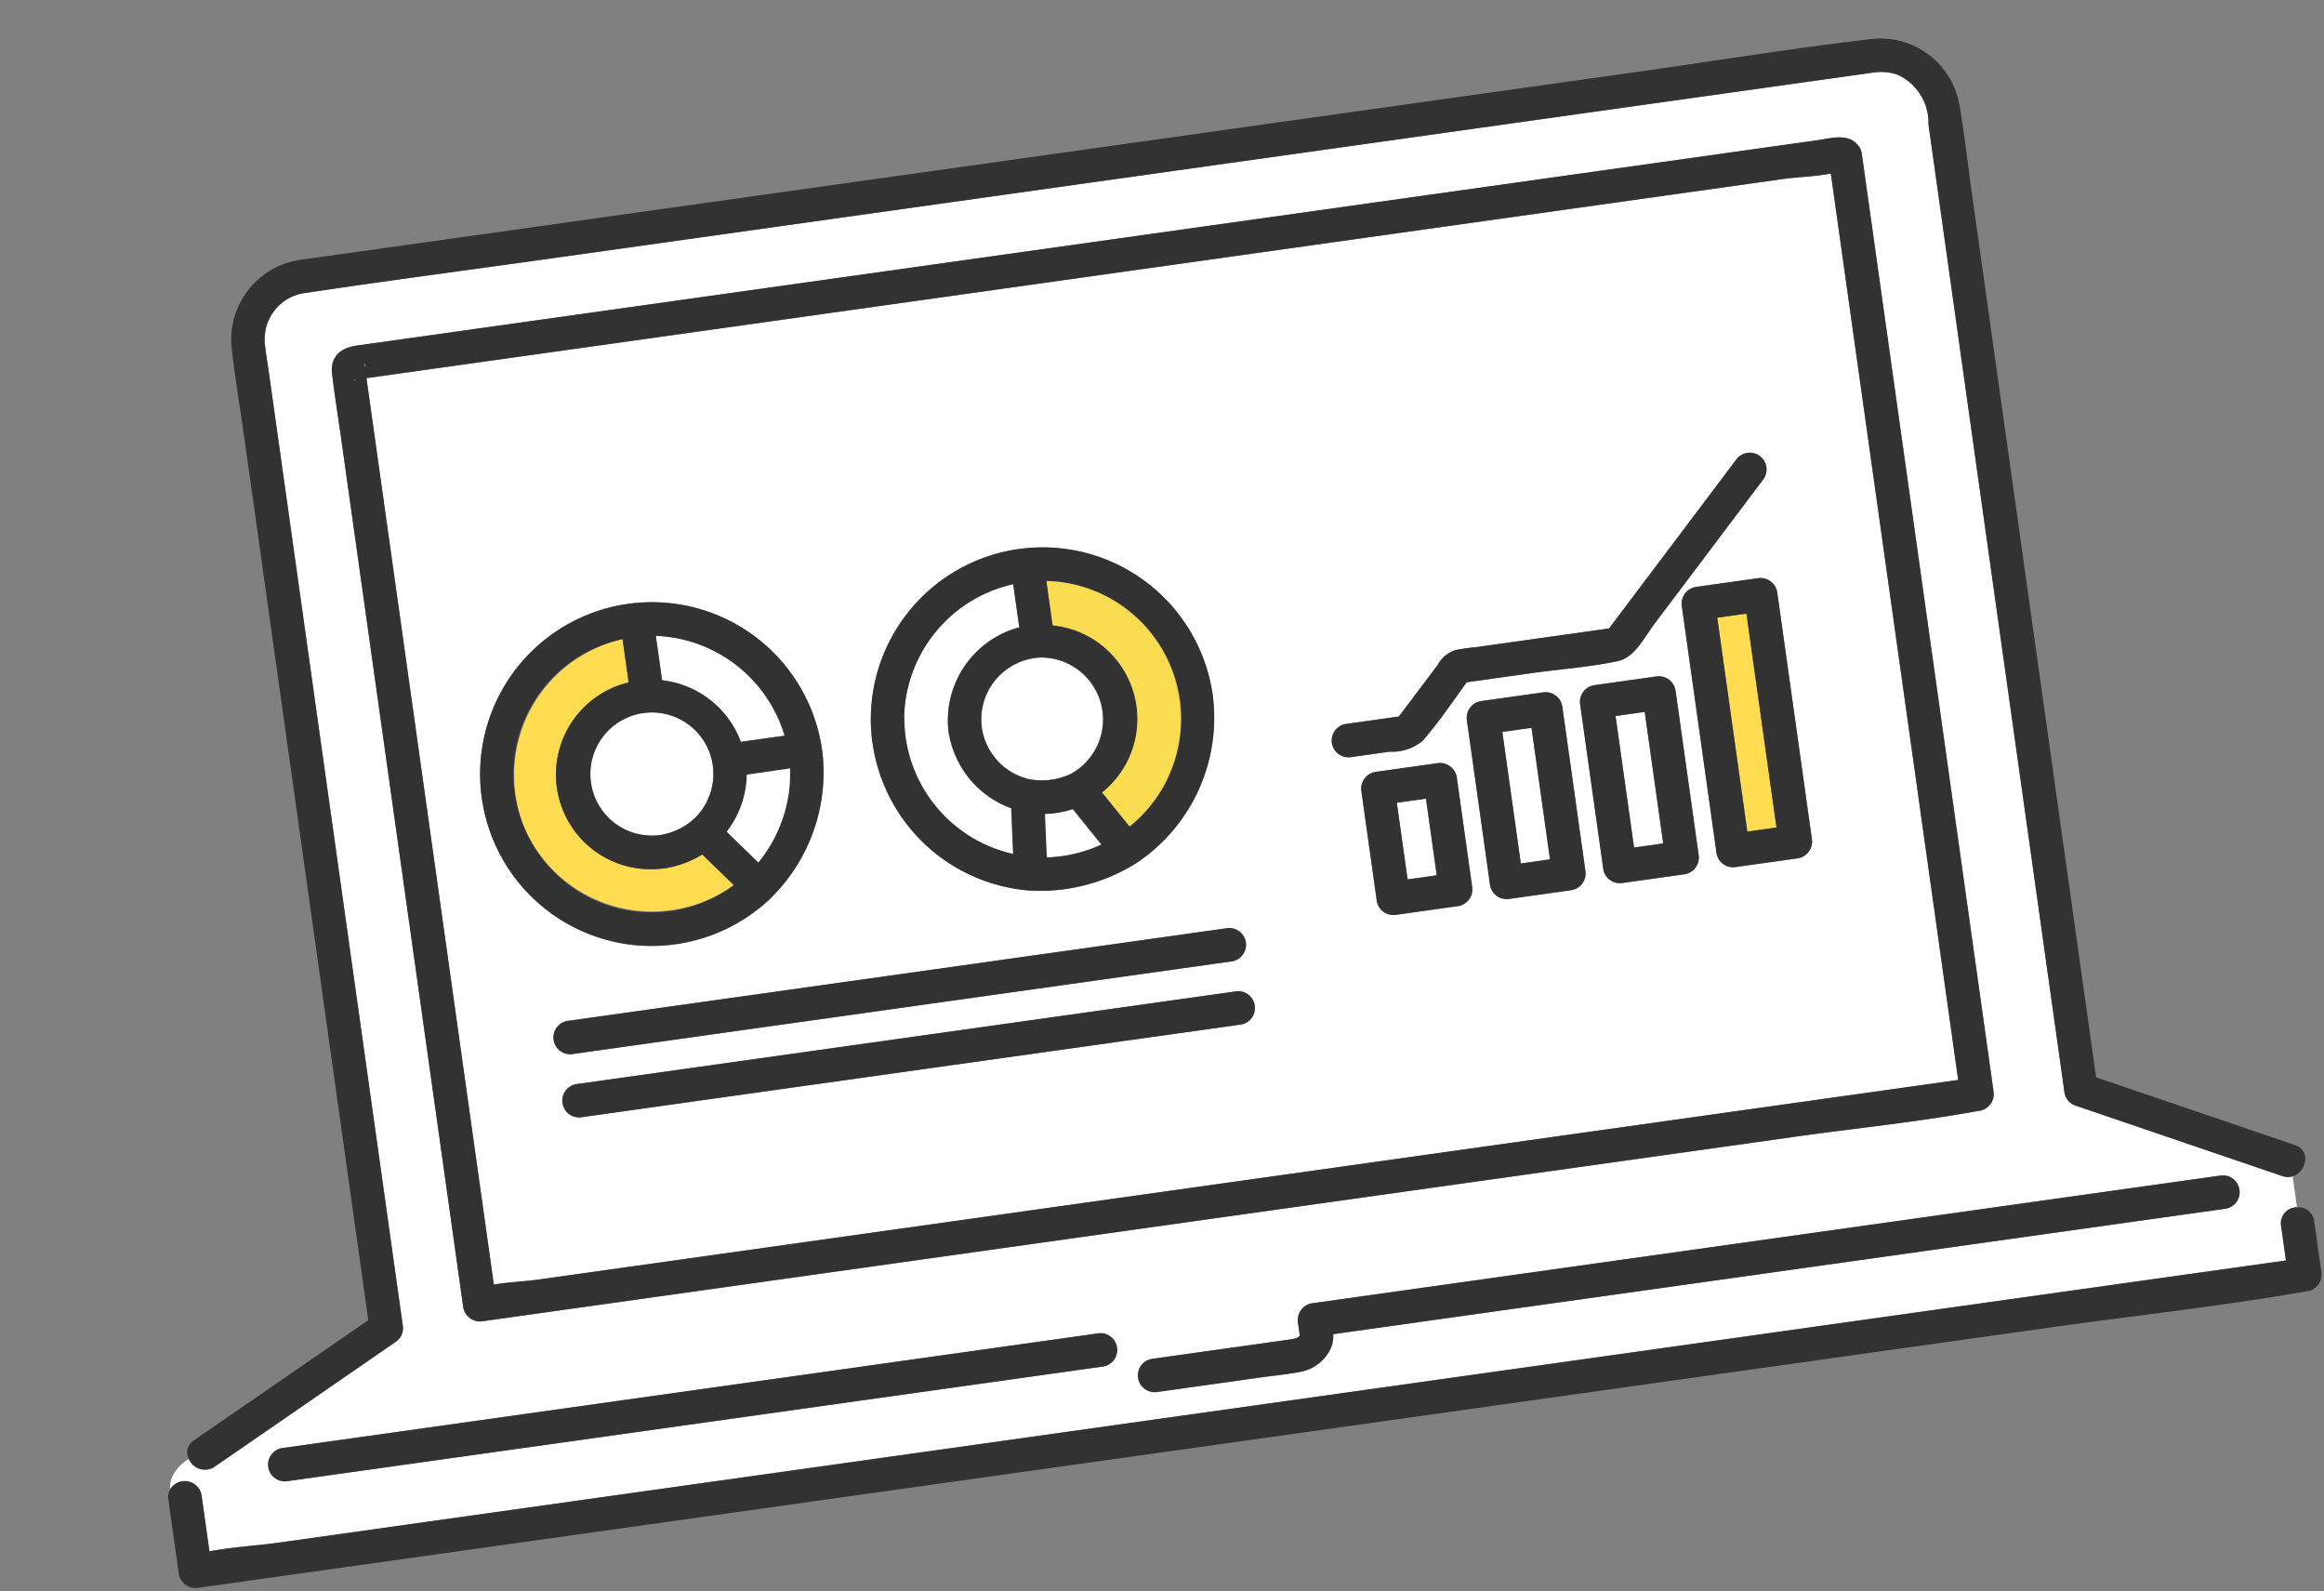 <svg xmlns="http://www.w3.org/2000/svg" xmlns:xlink="http://www.w3.org/1999/xlink" width="73.628" height="50.403" viewBox="0 0 73.628 50.403">
  <rect x="0" y="0" width="73.628" height="50.403" fill="#808080" stroke="none"/>
  <defs>
    <clipPath id="clip-path">
      <rect id="長方形_29" data-name="長方形 29" width="68.552" height="41.264" fill="none"/>
    </clipPath>
  </defs>
  <g id="グループ_23" data-name="グループ 23" transform="translate(0 9.541) rotate(-8)">
    <g id="グループ_22" data-name="グループ 22" clip-path="url(#clip-path)">
      <path id="パス_80" data-name="パス 80" d="M68.644,46.564l-6.2-3.133a.526.526,0,0,1-.263-.458V12.024a1.674,1.674,0,0,0-.758-1.7,1.621,1.621,0,0,0-.757-.172c-.263,0-.526,0-.79,0H18.342c-2.59,0-5.182-.025-7.773,0a1.476,1.476,0,0,0-1.55,1.434c-.013.3,0,.594,0,.89v30.5a.525.525,0,0,1-.263.458L2.5,46.564a.555.555,0,0,1-.781-.356,1.281,1.281,0,0,0-.6.484A.83.83,0,0,0,1,47.073a.54.54,0,0,1,.955.322v1.8c.731-.036,1.5.032,2.215.032H68.385V48.12a.507.507,0,0,1,.582-.51v-.99a.532.532,0,0,1-.323-.056M10.994,12.812c.011-.555.389-.782.893-.782H58.611c.41,0,1-.095,1.249.312a.5.5,0,0,1,.1.314v30a.538.538,0,0,1-.53.53c-.028,0-.056,0-.084,0-1.928.079-3.875,0-5.8,0H11.525a.538.538,0,0,1-.53-.53V14.947c0-.711-.014-1.423,0-2.134M30.821,47.339H4.682a.531.531,0,0,1,0-1.061H30.821a.531.531,0,0,1,0,1.061m35.912,0H38.172a.98.98,0,0,1-.123.408,1.321,1.321,0,0,1-1.1.63c-.4.021-.813,0-1.217,0H32.364a.531.531,0,0,1,0-1.061h4.369A2.183,2.183,0,0,0,37,47.3a.333.333,0,0,0,.119-.061c0-.021,0-.041,0-.056,0-.125,0-.252,0-.377a.538.538,0,0,1,.53-.53H66.733a.531.531,0,0,1,0,1.061" transform="translate(-0.896 -9.064)" fill="#fff"/>
      <path id="パス_81" data-name="パス 81" d="M75,36.583l-5.94-3V5.277c0-.92.029-1.844,0-2.762A2.543,2.543,0,0,0,66.515.025c-2.477-.058-4.962,0-7.44,0h-42c-.246,0-.493-.006-.739,0a2.545,2.545,0,0,0-2.553,2.483c-.03.916,0,1.838,0,2.754V33.581l-6,3a.449.449,0,0,0-.245.56,1.024,1.024,0,0,1,.57-.046,1.024,1.024,0,0,0-.57.046.555.555,0,0,0,.781.356l6.259-3.133a.526.526,0,0,0,.263-.458V3.41c0-.3-.013-.595,0-.89a1.476,1.476,0,0,1,1.55-1.434c2.59-.025,5.182,0,7.773,0H65.7c.263,0,.526,0,.79,0a1.623,1.623,0,0,1,.757.172A1.674,1.674,0,0,1,68,2.959V33.908a.526.526,0,0,0,.263.458l6.2,3.133a.532.532,0,0,0,.323.056v0c.445-.067.71-.721.213-.972" transform="translate(-6.72 0.001)" fill="#323232"/>
      <path id="パス_82" data-name="パス 82" d="M106.618,66.989h45.418V38c-.5.031-1.049-.037-1.524-.037H105.193V66.951c.473-.014.974.039,1.425.039m23.168-4.9H108.655a.531.531,0,0,1,0-1.061h21.132a.531.531,0,0,1,0,1.061m0-2.021H108.655a.531.531,0,0,1,0-1.061h21.132a.531.531,0,0,1,0,1.061m7.853-1.265a.538.538,0,0,1-.53.53h-1.994a.532.532,0,0,1-.53-.53V55.29a.538.538,0,0,1,.53-.53h1.994a.538.538,0,0,1,.53.53Zm3.623,0a.538.538,0,0,1-.53.53h-1.994a.532.532,0,0,1-.53-.53V53.534a.538.538,0,0,1,.53-.53h1.994a.538.538,0,0,1,.53.53Zm3.623,0a.538.538,0,0,1-.53.53h-1.994a.532.532,0,0,1-.53-.53V53.534a.538.538,0,0,1,.53-.53h1.994a.538.538,0,0,1,.53.53Zm3.623,0a.538.538,0,0,1-.53.53h-1.994a.532.532,0,0,1-.53-.53V50.9a.538.538,0,0,1,.53-.53h1.994a.538.538,0,0,1,.53.53ZM134.38,53.126h1.71l1.435-1.435a1,1,0,0,1,.64-.4,6.33,6.33,0,0,1,.652,0h4.255l4.76-4.76a.531.531,0,0,1,.75.75l-1.652,1.652-2.424,2.424c-.351.351-.757.954-1.283.994-.911.07-1.854,0-2.767,0H138.37c-.54.554-1.064,1.15-1.651,1.648a1.515,1.515,0,0,1-1.069.19h-1.27a.531.531,0,0,1,0-1.061m-14.864-2.288a5.443,5.443,0,0,1,10.826.731.641.641,0,0,1,0,.066,5.527,5.527,0,0,1-3.054,4.889.589.589,0,0,1-.056.028,5.733,5.733,0,0,1-3.537.394,5.5,5.5,0,0,1-4.182-6.108M107.042,50.7a5.444,5.444,0,0,1,10.806.846q0,.046,0,.092a.6.6,0,0,1,0,.078,5.572,5.572,0,0,1-2.25,4.326.735.735,0,0,1-.063.049,5.441,5.441,0,0,1-8.492-5.391" transform="translate(-94.034 -33.932)" fill="#fff"/>
      <path id="パス_83" data-name="パス 83" d="M272.564,150.5a1.988,1.988,0,0,0,1.271,1.829,2.143,2.143,0,0,0,1.339.006,1.964,1.964,0,0,0-.459-3.777,1.985,1.985,0,0,0-2.152,1.941" transform="translate(-243.649 -132.796)" fill="#fff"/>
      <path id="パス_84" data-name="パス 84" d="M101.454,37.953l.016-.012c-.067-.008-.084.037-.016.012" transform="translate(-90.653 -33.915)" fill="#fff"/>
      <path id="パス_85" data-name="パス 85" d="M158.686,150.408a1.95,1.95,0,1,0-1.948,2.042,2.124,2.124,0,0,0,1.1-.341,1.989,1.989,0,0,0,.846-1.7" transform="translate(-138.368 -132.797)" fill="#fff"/>
      <path id="パス_86" data-name="パス 86" d="M105.171,33.842c0,.01,0,.02,0,.031.057-.158-.02-.128,0-.031" transform="translate(-94.012 -30.18)" fill="#fff"/>
      <path id="パス_87" data-name="パス 87" d="M95.141,51.3v7.2a.538.538,0,0,0,.53.53h42.016c1.929,0,3.876.079,5.8,0,.028,0,.056,0,.084,0a.538.538,0,0,0,.53-.53v-30a.5.5,0,0,0-.1-.314c-.244-.406-.838-.312-1.249-.312H96.033c-.5,0-.882.227-.893.782-.014.711,0,1.423,0,2.134V51.3ZM96.2,28.6c0-.01,0-.021,0-.031-.017-.1.06-.127,0,.031m-.345.333-.016.012c-.068.025-.051-.02.016-.012M96.2,48.346V28.939H141.52c.475,0,1.024.068,1.524.037V57.97H97.626c-.451,0-.952-.053-1.425-.039Z" transform="translate(-85.042 -24.912)" fill="#323232"/>
      <path id="パス_88" data-name="パス 88" d="M68.071,357.229v0a.507.507,0,0,0-.582.51v1.109H3.276c-.718,0-1.484-.069-2.215-.032v-1.8a.54.54,0,0,0-.955-.322c-.027.4.2.807.118,1.21.081-.4-.145-.807-.118-1.21a.5.5,0,0,0-.106.322v2.364a.538.538,0,0,0,.53.53H59.737c2.717,0,5.45.086,8.167,0,.038,0,.077,0,.116,0a.538.538,0,0,0,.53-.53v-1.639a.5.5,0,0,0-.479-.51" transform="translate(0 -318.683)" fill="#323232"/>
      <path id="パス_89" data-name="パス 89" d="M31.372,351.856H57.511a.531.531,0,0,0,0-1.061H31.372a.531.531,0,0,0,0,1.061" transform="translate(-27.586 -313.581)" fill="#323232"/>
      <path id="パス_90" data-name="パス 90" d="M292.32,352.894h3.365c.4,0,.814.021,1.217,0a1.321,1.321,0,0,0,1.1-.63.979.979,0,0,0,.123-.408h28.561a.531.531,0,0,0,0-1.061H297.6a.538.538,0,0,0-.53.53c0,.125,0,.252,0,.377,0,.015,0,.035,0,.056a.333.333,0,0,1-.119.061,2.187,2.187,0,0,1-.267.013H292.32a.531.531,0,0,0,0,1.061" transform="translate(-260.852 -313.581)" fill="#323232"/>
      <path id="パス_91" data-name="パス 91" d="M287.4,194.706a3.113,3.113,0,0,1-.9.028l-.134,1.374a4.47,4.47,0,0,0,1.775-.163l-.743-1.239" transform="translate(-255.989 -174.051)" fill="#fff"/>
      <path id="パス_92" data-name="パス 92" d="M252.445,134.225l.141-1.443a3.06,3.06,0,0,1-1.622-2.546.855.855,0,0,1,0-.206,3.051,3.051,0,0,1,2.677-2.887v-1.38a4.37,4.37,0,0,0-1.193,8.462" transform="translate(-223.102 -112.421)" fill="#fff"/>
      <path id="パス_93" data-name="パス 93" d="M243.923,126.327a5.732,5.732,0,0,0,3.537-.394c.02-.009.038-.018.056-.028a5.527,5.527,0,0,0,3.054-4.889.6.6,0,0,0,0-.066,5.443,5.443,0,1,0-6.644,5.377m-3.138-5.966a4.422,4.422,0,0,1,4.011-3.706v1.38a3.051,3.051,0,0,0-2.677,2.887.584.584,0,0,0,0,.094.594.594,0,0,0,.007.112,3.06,3.06,0,0,0,1.623,2.546l-.141,1.443a4.42,4.42,0,0,1-2.817-4.756m4.541-1.286a1.964,1.964,0,0,1,.459,3.777,2.144,2.144,0,0,1-1.339-.006,1.952,1.952,0,0,1,.881-3.771m-.688,6.3.134-1.374a3.117,3.117,0,0,0,.9-.028l.743,1.239a4.47,4.47,0,0,1-1.775.163m2.745-.609-.711-1.186a2.982,2.982,0,0,0-.815-5.46V116.7a4.372,4.372,0,0,1,1.527,8.063" transform="translate(-214.258 -103.313)" fill="#323232"/>
      <path id="パス_94" data-name="パス 94" d="M297.85,126.179V127.6a2.982,2.982,0,0,1,.815,5.46l.711,1.186a4.372,4.372,0,0,0-1.527-8.063" transform="translate(-266.253 -112.793)" fill="#fadc50"/>
      <path id="パス_95" data-name="パス 95" d="M180.065,126.18V127.6a3.033,3.033,0,0,1,2.2,2.279h1.4a4.433,4.433,0,0,0-3.6-3.7" transform="translate(-160.963 -112.794)" fill="#fff"/>
      <path id="パス_96" data-name="パス 96" d="M131.941,131.194a4.419,4.419,0,0,0,6.332,2.77l-.854-1.1a3.255,3.255,0,0,1-1.121.264.878.878,0,0,1-.2,0,3,3,0,0,1-.231-5.986v-1.382a4.42,4.42,0,0,0-3.923,5.436" transform="translate(-117.823 -112.417)" fill="#ffdc50"/>
      <path id="パス_97" data-name="パス 97" d="M125.742,126.214a5.5,5.5,0,0,0,4.757-.745.773.773,0,0,0,.063-.049,5.573,5.573,0,0,0,2.25-4.326.6.6,0,0,0,0-.078q0-.046,0-.092a5.444,5.444,0,1,0-7.071,5.289m1.628-3.247a1.95,1.95,0,1,1,1.1-.341,2.125,2.125,0,0,1-1.1.341m2.947,1.294-.854-1.1a3.048,3.048,0,0,0,.881-1.7h1.382a4.445,4.445,0,0,1-1.409,2.806m-.015-3.867a3.033,3.033,0,0,0-2.2-2.279V116.7a4.433,4.433,0,0,1,3.6,3.7Zm-3.26-3.74v1.382a3,3,0,0,0,.231,5.986.876.876,0,0,0,.2,0,3.258,3.258,0,0,0,1.121-.264l.855,1.1a4.375,4.375,0,1,1-2.409-8.207" transform="translate(-109 -103.313)" fill="#323232"/>
      <path id="パス_98" data-name="パス 98" d="M193.771,171.011a3.048,3.048,0,0,1-.881,1.7l.854,1.1a4.445,4.445,0,0,0,1.409-2.806Z" transform="translate(-172.427 -152.869)" fill="#fff"/>
      <rect id="長方形_25" data-name="長方形 25" width="0.933" height="6.841" transform="translate(52.481 17.498)" fill="#ffdc50"/>
      <path id="パス_99" data-name="パス 99" d="M487.233,154.948h-1.994a.538.538,0,0,0-.53.53v7.9a.532.532,0,0,0,.53.53h1.994a.538.538,0,0,0,.53-.53v-7.9a.538.538,0,0,0-.53-.53m-.53,7.9h-.933v-6.841h.933Z" transform="translate(-433.289 -138.51)" fill="#323232"/>
      <rect id="長方形_26" data-name="長方形 26" width="0.933" height="4.207" transform="translate(48.858 20.132)" fill="#fff"/>
      <path id="パス_100" data-name="パス 100" d="M453.081,179.776h-1.994a.538.538,0,0,0-.53.53v5.268a.531.531,0,0,0,.53.53h1.994a.538.538,0,0,0,.53-.53v-5.268a.538.538,0,0,0-.53-.53m-.531,5.268h-.933v-4.207h.933Z" transform="translate(-402.76 -160.705)" fill="#323232"/>
      <rect id="長方形_27" data-name="長方形 27" width="0.933" height="4.207" transform="translate(45.235 20.132)" fill="#fff"/>
      <path id="パス_101" data-name="パス 101" d="M418.928,179.776h-1.994a.538.538,0,0,0-.53.53v5.268a.532.532,0,0,0,.53.53h1.994a.538.538,0,0,0,.53-.53v-5.268a.538.538,0,0,0-.53-.53m-.53,5.268h-.933v-4.207h.933Z" transform="translate(-372.23 -160.705)" fill="#323232"/>
      <rect id="長方形_28" data-name="長方形 28" width="0.933" height="2.451" transform="translate(41.612 21.888)" fill="#fff"/>
      <path id="パス_102" data-name="パス 102" d="M384.776,196.327h-1.994a.538.538,0,0,0-.53.53v3.512a.532.532,0,0,0,.53.53h1.994a.538.538,0,0,0,.53-.53v-3.512a.538.538,0,0,0-.53-.53m-.53,3.512h-.933v-2.451h.933Z" transform="translate(-341.701 -175.5)" fill="#323232"/>
      <path id="パス_103" data-name="パス 103" d="M376.006,125.081h1.27a1.515,1.515,0,0,0,1.069-.19c.586-.5,1.11-1.094,1.651-1.648h2.086c.913,0,1.857.07,2.767,0,.527-.04.932-.644,1.283-.994l2.424-2.424,1.652-1.652a.531.531,0,0,0-.75-.75l-4.76,4.76h-4.255a6.334,6.334,0,0,0-.652,0,1,1,0,0,0-.64.4l-1.435,1.435h-1.71a.531.531,0,0,0,0,1.061" transform="translate(-335.659 -104.826)" fill="#323232"/>
      <path id="パス_104" data-name="パス 104" d="M154.638,236.359H133.507a.531.531,0,0,0,0,1.061h21.132a.531.531,0,0,0,0-1.061" transform="translate(-118.886 -211.285)" fill="#323232"/>
      <path id="パス_105" data-name="パス 105" d="M154.638,255.412H133.507a.531.531,0,0,0,0,1.061h21.132a.531.531,0,0,0,0-1.061" transform="translate(-118.886 -228.317)" fill="#323232"/>
    </g>
  </g>
</svg>
